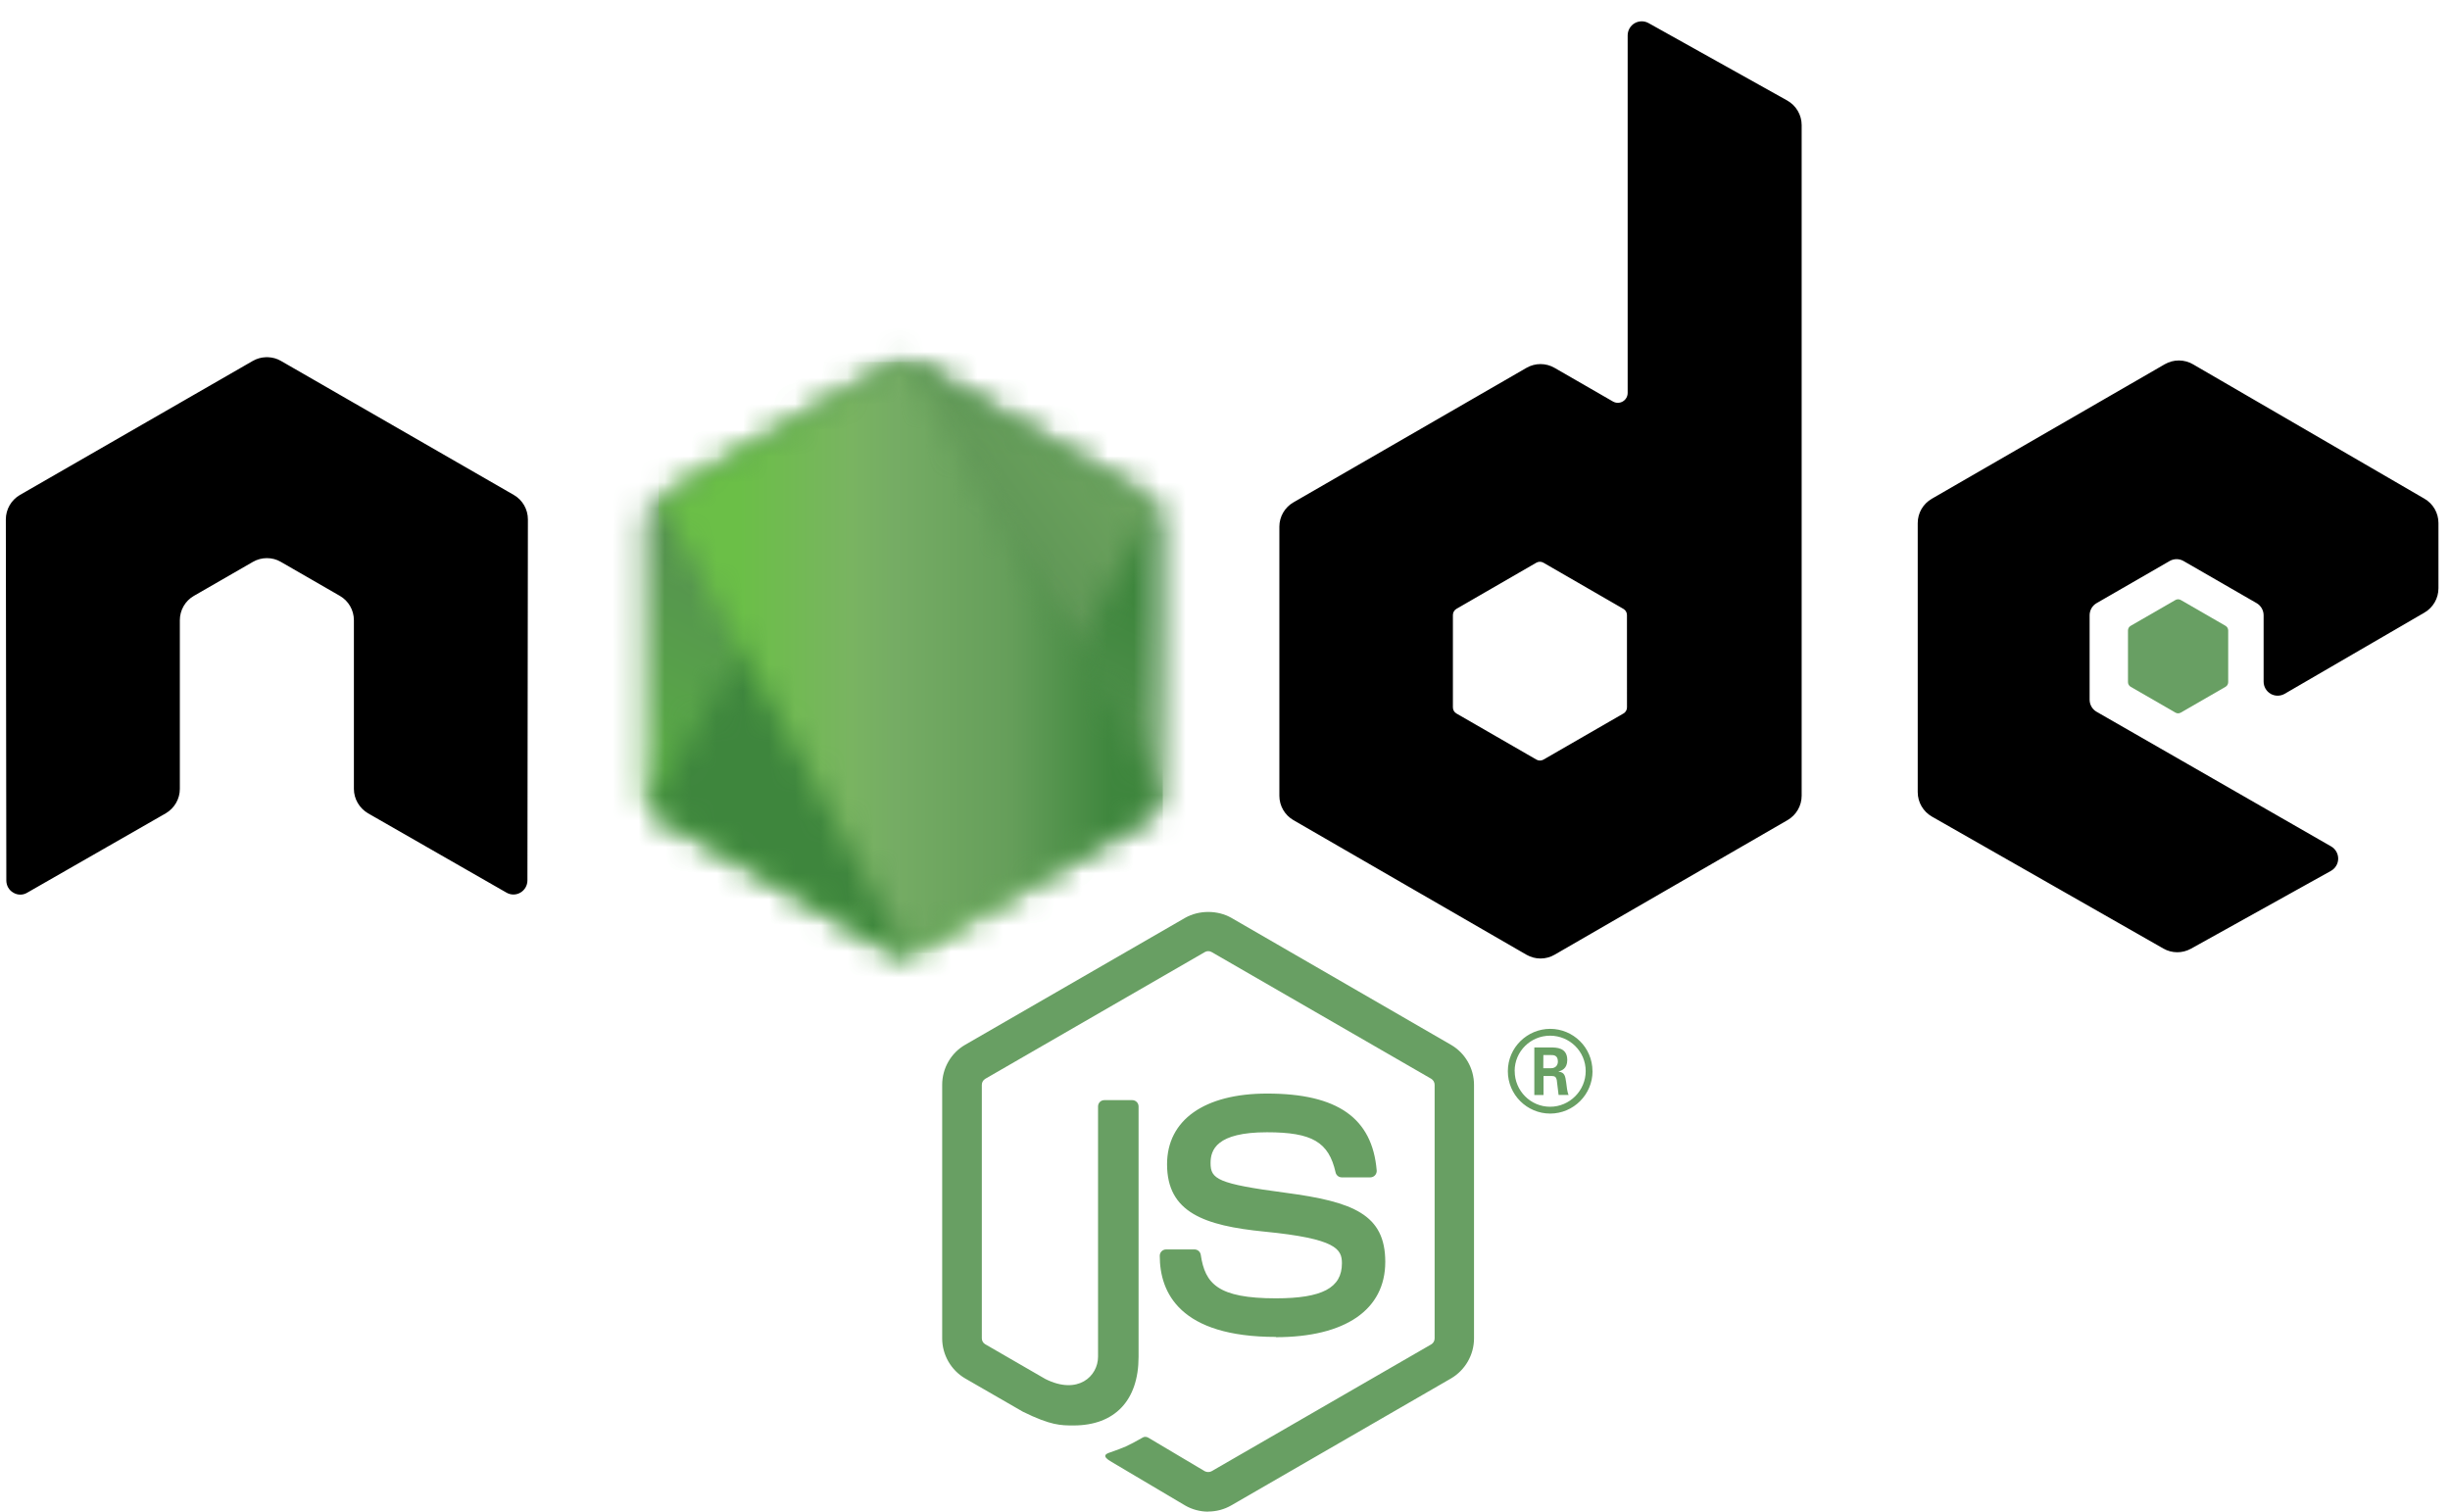 <svg width="94" height="58" viewBox="0 0 94 58" fill="none" xmlns="http://www.w3.org/2000/svg">
<g id="Node.js_logo 1" clip-path="url(#clip0_197_1778)">
<path id="Vector" d="M46.355 58.003C46.047 58.003 45.741 57.922 45.471 57.767L42.657 56.1C42.237 55.865 42.442 55.782 42.581 55.734C43.141 55.538 43.255 55.493 43.853 55.154C43.916 55.118 43.998 55.13 44.063 55.168L46.224 56.452C46.302 56.494 46.413 56.494 46.486 56.452L54.914 51.584C54.992 51.54 55.043 51.449 55.043 51.356V41.626C55.043 41.529 54.992 41.443 54.913 41.394L46.487 36.531C46.409 36.485 46.306 36.485 46.228 36.531L37.804 41.394C37.722 41.441 37.67 41.531 37.67 41.624V51.354C37.67 51.447 37.721 51.536 37.801 51.58L40.109 52.914C41.363 53.541 42.129 52.802 42.129 52.059V42.456C42.129 42.319 42.236 42.213 42.373 42.213H43.441C43.574 42.213 43.684 42.319 43.684 42.456V52.063C43.684 53.735 42.772 54.696 41.188 54.696C40.7 54.696 40.316 54.696 39.244 54.168L37.033 52.893C36.487 52.576 36.149 51.985 36.149 51.354V41.624C36.149 40.991 36.487 40.4 37.033 40.088L45.471 35.218C46.004 34.917 46.713 34.917 47.243 35.218L55.67 40.09C56.214 40.404 56.554 40.993 56.554 41.626V51.356C56.554 51.987 56.214 52.576 55.67 52.893L47.243 57.762C46.973 57.918 46.667 57.999 46.355 57.999" fill="#689F63"/>
<path id="Vector_2" d="M48.958 51.299C45.27 51.299 44.497 49.605 44.497 48.185C44.497 48.05 44.606 47.942 44.741 47.942H45.83C45.95 47.942 46.051 48.029 46.07 48.148C46.235 49.258 46.724 49.818 48.954 49.818C50.731 49.818 51.486 49.416 51.486 48.474C51.486 47.931 51.271 47.528 48.511 47.258C46.203 47.03 44.777 46.522 44.777 44.675C44.777 42.974 46.212 41.961 48.615 41.961C51.313 41.961 52.651 42.898 52.82 44.911C52.826 44.981 52.801 45.048 52.754 45.099C52.708 45.148 52.642 45.177 52.575 45.177H51.48C51.366 45.177 51.267 45.097 51.243 44.987C50.98 43.82 50.343 43.446 48.61 43.446C46.672 43.446 46.446 44.122 46.446 44.628C46.446 45.243 46.712 45.422 49.328 45.768C51.919 46.112 53.149 46.598 53.149 48.419C53.149 50.255 51.617 51.309 48.946 51.309M59.212 40.99H59.495C59.727 40.99 59.772 40.827 59.772 40.732C59.772 40.483 59.601 40.483 59.506 40.483H59.215L59.212 40.99ZM58.868 40.192H59.495C59.71 40.192 60.132 40.192 60.132 40.673C60.132 41.009 59.917 41.078 59.788 41.12C60.039 41.137 60.056 41.302 60.09 41.534C60.107 41.68 60.135 41.931 60.185 42.015H59.799C59.788 41.931 59.729 41.467 59.729 41.441C59.704 41.338 59.668 41.287 59.539 41.287H59.221V42.017H58.868V40.192ZM58.115 41.099C58.115 41.855 58.725 42.467 59.474 42.467C60.229 42.467 60.839 41.842 60.839 41.099C60.839 40.342 60.221 39.74 59.472 39.74C58.733 39.74 58.113 40.333 58.113 41.097M61.101 41.104C61.101 41.998 60.369 42.729 59.476 42.729C58.59 42.729 57.852 42.007 57.852 41.104C57.852 40.183 58.607 39.478 59.476 39.478C60.352 39.478 61.099 40.185 61.099 41.104" fill="#689F63"/>
<path id="Vector_3" fill-rule="evenodd" clip-rule="evenodd" d="M20.254 19.93C20.254 19.542 20.049 19.185 19.714 18.992L10.778 13.848C10.627 13.76 10.458 13.713 10.286 13.707H10.194C10.023 13.713 9.854 13.76 9.7 13.848L0.764 18.992C0.431 19.186 0.224 19.543 0.224 19.931L0.243 33.785C0.243 33.977 0.342 34.157 0.511 34.252C0.676 34.353 0.883 34.353 1.047 34.252L6.36 31.208C6.695 31.009 6.9 30.656 6.9 30.271V23.799C6.9 23.413 7.105 23.056 7.439 22.864L9.701 21.561C9.869 21.464 10.053 21.416 10.241 21.416C10.426 21.416 10.614 21.463 10.778 21.561L13.038 22.863C13.373 23.055 13.578 23.412 13.578 23.798V30.27C13.578 30.654 13.786 31.009 14.12 31.207L19.429 34.249C19.596 34.348 19.803 34.348 19.969 34.249C20.133 34.154 20.236 33.974 20.236 33.782L20.254 19.93ZM62.423 27.143C62.423 27.24 62.372 27.329 62.288 27.377L59.219 29.147C59.135 29.195 59.032 29.195 58.949 29.147L55.879 27.377C55.795 27.329 55.744 27.24 55.744 27.143V23.598C55.744 23.502 55.795 23.413 55.877 23.364L58.945 21.591C59.029 21.543 59.133 21.543 59.217 21.591L62.287 23.364C62.371 23.413 62.422 23.502 62.422 23.598L62.423 27.143ZM63.252 0.887C63.085 0.793 62.881 0.796 62.715 0.892C62.551 0.989 62.449 1.167 62.449 1.359V15.078C62.449 15.213 62.377 15.338 62.261 15.405C62.145 15.473 62 15.473 61.883 15.405L59.644 14.115C59.311 13.922 58.9 13.922 58.566 14.115L49.626 19.276C49.292 19.468 49.086 19.825 49.086 20.209V30.535C49.086 30.921 49.292 31.276 49.626 31.47L58.566 36.634C58.9 36.827 59.311 36.827 59.645 36.634L68.585 31.468C68.918 31.273 69.125 30.919 69.125 30.532V4.8C69.125 4.408 68.912 4.048 68.57 3.856L63.252 0.887ZM93.021 23.505C93.353 23.312 93.557 22.956 93.557 22.572V20.069C93.557 19.684 93.353 19.329 93.02 19.136L84.138 13.977C83.802 13.783 83.391 13.783 83.055 13.977L74.118 19.138C73.782 19.332 73.578 19.686 73.578 20.073V30.394C73.578 30.782 73.787 31.141 74.122 31.333L83.002 36.396C83.329 36.584 83.73 36.586 84.061 36.403L89.433 33.416C89.602 33.321 89.71 33.142 89.71 32.947C89.71 32.753 89.606 32.572 89.438 32.477L80.445 27.314C80.276 27.219 80.173 27.04 80.173 26.848V23.61C80.173 23.417 80.274 23.239 80.443 23.142L83.241 21.528C83.407 21.431 83.612 21.431 83.779 21.528L86.579 23.142C86.745 23.237 86.849 23.417 86.849 23.609V26.154C86.849 26.346 86.952 26.526 87.119 26.623C87.285 26.718 87.492 26.718 87.659 26.621L93.021 23.505Z" fill="black"/>
<path id="Vector_4" fill-rule="evenodd" clip-rule="evenodd" d="M83.465 23.023C83.528 22.986 83.608 22.986 83.672 23.023L85.387 24.013C85.451 24.05 85.49 24.118 85.49 24.192V26.174C85.49 26.248 85.451 26.317 85.387 26.354L83.672 27.343C83.608 27.381 83.528 27.381 83.465 27.343L81.751 26.354C81.685 26.317 81.645 26.248 81.645 26.174V24.192C81.645 24.118 81.683 24.05 81.749 24.013L83.465 23.023Z" fill="#689F63"/>
<g id="Clip path group">
<mask id="mask0_197_1778" style="mask-type:luminance" maskUnits="userSpaceOnUse" x="24" y="13" width="21" height="24">
<g id="a">
<path id="Vector_5" d="M34.134 14.028L25.245 19.161C24.912 19.353 24.708 19.707 24.708 20.091V30.363C24.708 30.746 24.912 31.101 25.245 31.293L34.134 36.429C34.467 36.62 34.876 36.62 35.208 36.429L44.096 31.293C44.428 31.101 44.632 30.746 44.632 30.363V20.091C44.632 19.707 44.428 19.353 44.094 19.161L35.208 14.028C35.041 13.933 34.855 13.885 34.669 13.885C34.484 13.885 34.298 13.933 34.131 14.028" fill="white"/>
</g>
</mask>
<g mask="url(#mask0_197_1778)">
<g id="Group">
<path id="Vector_6" d="M53.615 18.29L28.568 6.008L15.725 32.216L40.772 44.499L53.615 18.29Z" fill="url(#paint0_linear_197_1778)"/>
</g>
</g>
</g>
<g id="Clip path group_2">
<mask id="mask1_197_1778" style="mask-type:luminance" maskUnits="userSpaceOnUse" x="24" y="13" width="21" height="24">
<g id="c">
<path id="Vector_7" d="M24.928 31.016C25.013 31.126 25.12 31.222 25.245 31.294L32.87 35.7L34.14 36.43C34.33 36.54 34.546 36.586 34.759 36.57C34.83 36.565 34.901 36.551 34.97 36.532L44.345 19.359C44.273 19.281 44.189 19.216 44.095 19.161L38.275 15.799L35.198 14.028C35.111 13.977 35.016 13.941 34.92 13.916L24.928 31.016Z" fill="white"/>
</g>
</mask>
<g mask="url(#mask1_197_1778)">
<g id="Group_2">
<path id="Vector_8" d="M14.098 21.923L31.784 45.868L55.174 28.581L37.487 4.636L14.098 21.923Z" fill="url(#paint1_linear_197_1778)"/>
</g>
</g>
</g>
<g id="Clip path group_3">
<mask id="mask2_197_1778" style="mask-type:luminance" maskUnits="userSpaceOnUse" x="25" y="13" width="20" height="24">
<g id="e">
<path id="Vector_9" d="M34.563 13.892C34.414 13.906 34.268 13.953 34.134 14.029L25.27 19.147L34.828 36.562C34.961 36.543 35.092 36.498 35.21 36.43L44.099 31.294C44.373 31.134 44.561 30.865 44.618 30.56L34.874 13.909C34.803 13.895 34.731 13.888 34.657 13.888C34.627 13.888 34.598 13.889 34.568 13.892" fill="white"/>
</g>
</mask>
<g mask="url(#mask2_197_1778)">
<g id="Group_3">
<path id="Vector_10" d="M25.27 13.888V36.562H44.614V13.888H25.27Z" fill="url(#paint2_linear_197_1778)"/>
</g>
</g>
</g>
</g>
<defs>
<linearGradient id="paint0_linear_197_1778" x1="41.084" y1="12.129" x2="28.235" y2="38.333" gradientUnits="userSpaceOnUse">
<stop offset="0.3" stop-color="#3E863D"/>
<stop offset="0.5" stop-color="#55934F"/>
<stop offset="0.8" stop-color="#5AAD45"/>
</linearGradient>
<linearGradient id="paint1_linear_197_1778" x1="23.047" y1="34.033" x2="46.444" y2="16.752" gradientUnits="userSpaceOnUse">
<stop offset="0.57" stop-color="#3E863D"/>
<stop offset="0.72" stop-color="#619857"/>
<stop offset="1" stop-color="#76AC64"/>
</linearGradient>
<linearGradient id="paint2_linear_197_1778" x1="25.277" y1="25.226" x2="44.618" y2="25.226" gradientUnits="userSpaceOnUse">
<stop offset="0.16" stop-color="#6BBF47"/>
<stop offset="0.38" stop-color="#79B461"/>
<stop offset="0.47" stop-color="#75AC64"/>
<stop offset="0.7" stop-color="#659E5A"/>
<stop offset="0.9" stop-color="#3E863D"/>
</linearGradient>
<clipPath id="clip0_197_1778">
<rect width="93.334" height="57.184" fill="white" transform="translate(0.223 0.818)"/>
</clipPath>
</defs>
</svg>
